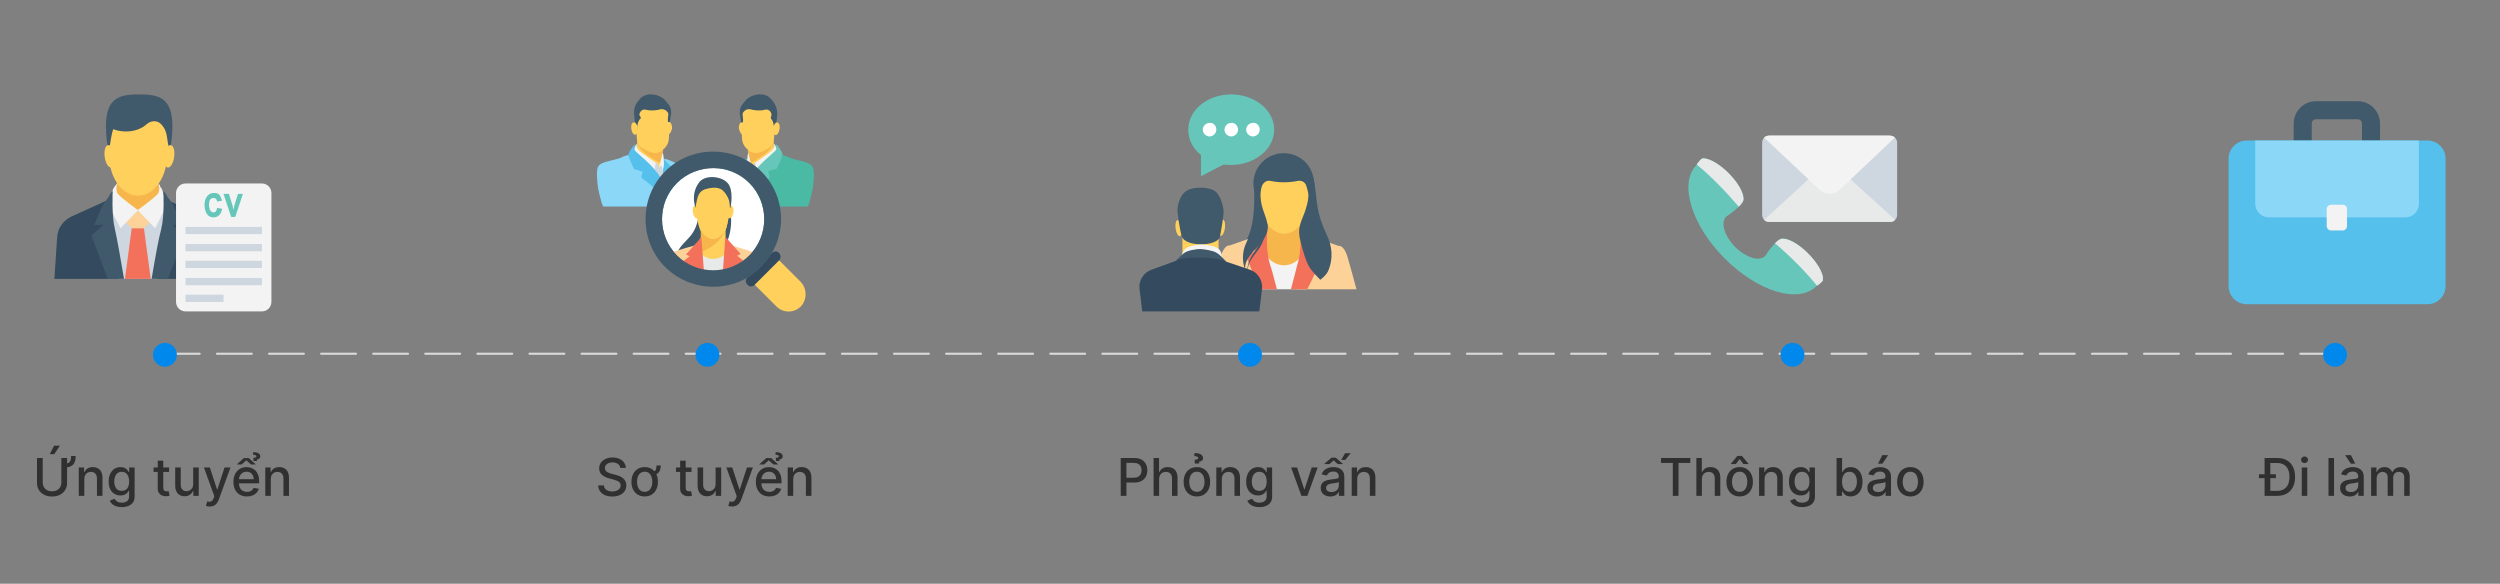 <svg width="1152" height="269" viewBox="0 0 1152 269" fill="none" xmlns="http://www.w3.org/2000/svg">
<rect x="0" y="0" width="1152" height="269" fill="#808080" stroke="none"/>
<g clip-path="url(#clip0_1_120)">
<path d="M79.447 58.083C79.447 74.125 72.572 85.583 64.03 85.583C55.488 85.583 48.822 74.333 48.822 58.083C48.822 44.542 55.697 43.5 64.238 43.5C72.78 43.5 79.447 44.75 79.447 58.083Z" fill="#415A6B"/>
<path d="M54.03 76L53.822 84.542C53.822 84.542 51.947 93.5 54.863 99.125C65.072 97.042 76.322 95.792 72.988 84.542V76H54.03Z" fill="#F7B64C"/>
<path d="M74.03 128.5L83.405 96.834H59.863L48.822 93.917L49.447 128.5H74.03Z" fill="#CED6E0"/>
<path d="M69.446 128.5L66.321 105.167H60.696L57.571 128.5H69.446Z" fill="#F3705A"/>
<path d="M66.322 105.167L69.03 102.459L63.613 96.834L57.988 102.459L60.697 105.167H66.322Z" fill="#FCD299"/>
<path d="M54.03 84.542C54.03 84.542 53.196 87.25 54.03 88.917C54.863 90.584 63.613 96.834 63.613 96.834L55.488 105.167L50.071 94.334L51.738 88.292C51.946 87.459 52.363 86.417 52.988 85.792C53.196 85.375 53.613 84.959 54.03 84.542Z" fill="#F3F3F3"/>
<path d="M54.655 128.5L49.446 103.917L49.03 92.458L32.988 99.75C29.238 101.417 26.53 105.167 26.321 109.333L25.071 128.5H54.655Z" fill="#344A5E"/>
<path d="M49.655 128.5H57.155C55.696 119.75 53.821 109.333 52.988 105.791C51.321 99.125 51.946 88.083 51.946 88.083C51.113 88.5 49.863 91 49.863 91C48.405 92.875 47.155 94.75 46.321 96.833C45.071 99.75 43.405 103.708 43.405 103.708L47.78 103.5L42.155 108.5L49.655 128.5Z" fill="#415A6B"/>
<path d="M72.988 84.542C72.988 84.542 73.822 87.25 72.988 88.917C72.155 90.584 63.405 96.834 63.405 96.834L71.53 105.167L76.738 94.542L75.072 88.5C74.863 87.667 74.447 86.625 73.822 86C73.822 85.375 73.405 84.959 72.988 84.542Z" fill="#F3F3F3"/>
<path d="M101.946 128.5L100.696 109.334C100.488 105.167 97.78 101.417 94.03 99.75L78.196 92.667L77.571 103.917L72.363 128.5H101.946Z" fill="#344A5E"/>
<path d="M69.863 128.5H77.363L85.071 108.5L79.446 103.5L83.821 103.708C83.821 103.708 82.155 99.958 80.905 96.833C80.071 94.75 78.821 92.666 77.363 91C77.363 91 76.113 88.5 75.28 88.083C75.28 88.083 75.905 99.333 74.238 105.791C73.196 109.333 71.321 119.75 69.863 128.5Z" fill="#415A6B"/>
<path d="M77.78 67.667C76.738 64.125 77.363 60.792 74.655 57.667L74.446 57.458C72.78 55.375 69.655 55.375 67.571 57.25C65.28 59.333 61.946 60.583 57.988 60.583C55.905 60.583 53.821 60.167 52.155 59.542C51.53 61.208 50.696 66.208 50.696 66.625C50.28 68.292 50.28 69.958 50.28 71.625C50.28 81.833 56.321 90.167 63.613 90.167C70.905 90.167 76.946 81.833 76.946 71.625V70.792C77.78 70.375 77.988 69.125 77.78 67.667Z" fill="#FFD15C"/>
<path d="M49.804 66.86C48.55 67.033 47.852 69.483 48.245 72.332C48.638 75.182 49.973 77.352 51.227 77.179C52.481 77.006 53.179 74.556 52.786 71.706C52.393 68.857 51.058 66.687 49.804 66.86Z" fill="#FFD15C"/>
<path d="M77.274 77.209C78.528 77.382 79.863 75.212 80.256 72.363C80.649 69.513 79.951 67.063 78.697 66.89C77.443 66.717 76.108 68.887 75.715 71.737C75.323 74.586 76.02 77.036 77.274 77.209Z" fill="#FFD15C"/>
<path d="M125.071 88.917V139.125C125.071 141.417 123.196 143.5 120.696 143.5H85.488C83.197 143.5 81.113 141.625 81.113 139.125V88.917C81.113 86.625 82.988 84.542 85.488 84.542H120.696C123.196 84.542 125.071 86.625 125.071 88.917Z" fill="#F3F3F3"/>
<path d="M102.363 92.458L100.071 92.874C99.863 91.833 99.446 91.208 98.405 91.208C97.78 91.208 97.363 91.416 96.946 91.833C96.53 92.249 96.321 93.083 96.321 94.333C96.321 95.583 96.53 96.416 96.946 97.041C97.363 97.666 97.78 97.874 98.405 97.874C98.821 97.874 99.238 97.666 99.446 97.458C99.655 97.249 99.863 96.624 100.071 95.791L102.363 96.208C101.946 98.708 100.488 100.166 98.405 100.166C96.946 100.166 95.905 99.541 95.28 98.499C94.655 97.458 94.238 96.208 94.238 94.541C94.238 92.666 94.655 91.416 95.488 90.374C96.321 89.333 97.363 88.916 98.613 88.916C99.655 88.916 100.488 89.124 101.113 89.749C101.53 90.374 101.946 91.208 102.363 92.458ZM106.53 99.958L102.988 89.333H105.488L107.155 94.749L107.571 96.624L107.988 94.749L109.655 89.333H111.946L108.405 99.958H106.53Z" fill="#66C6B9"/>
<path d="M85.488 128.083H120.696V131.416H85.488V128.083ZM85.488 135.791H102.988V139.124H85.488V135.791ZM85.488 120.166H120.696V123.499H85.488V120.166ZM85.488 112.458H120.696V115.791H85.488V112.458ZM85.488 104.541H120.696V107.874H85.488V104.541Z" fill="#CED6E0"/>
</g>
<path d="M32.771 210.134H34.876C34.876 211.264 34.711 212.219 34.382 212.997C34.058 213.776 33.524 214.369 32.779 214.778C32.041 215.182 31.049 215.384 29.805 215.384V213.628C30.623 213.628 31.245 213.494 31.672 213.227C32.103 212.955 32.393 212.56 32.541 212.043C32.694 211.52 32.771 210.884 32.771 210.134ZM28.271 211.045H30.913V222.526C30.913 223.747 30.626 224.83 30.052 225.773C29.478 226.71 28.672 227.449 27.632 227.989C26.592 228.523 25.373 228.79 23.976 228.79C22.584 228.79 21.367 228.523 20.328 227.989C19.288 227.449 18.481 226.71 17.907 225.773C17.334 224.83 17.047 223.747 17.047 222.526V211.045H19.68V222.312C19.68 223.102 19.853 223.804 20.2 224.418C20.552 225.031 21.049 225.514 21.691 225.866C22.334 226.213 23.095 226.386 23.976 226.386C24.862 226.386 25.626 226.213 26.268 225.866C26.916 225.514 27.41 225.031 27.751 224.418C28.098 223.804 28.271 223.102 28.271 222.312V211.045ZM22.927 209.298L24.922 205.369H27.606L24.964 209.298H22.927ZM38.843 220.727V228.5H36.295V215.409H38.741V217.54H38.903C39.204 216.847 39.676 216.29 40.318 215.869C40.966 215.449 41.781 215.239 42.764 215.239C43.656 215.239 44.437 215.426 45.108 215.801C45.778 216.17 46.298 216.722 46.667 217.455C47.037 218.187 47.221 219.094 47.221 220.173V228.5H44.673V220.48C44.673 219.531 44.426 218.79 43.931 218.256C43.437 217.716 42.758 217.446 41.895 217.446C41.304 217.446 40.778 217.574 40.318 217.83C39.863 218.085 39.502 218.46 39.235 218.955C38.974 219.443 38.843 220.034 38.843 220.727ZM56.127 233.682C55.088 233.682 54.193 233.545 53.443 233.273C52.699 233 52.091 232.639 51.619 232.19C51.147 231.741 50.795 231.25 50.562 230.716L52.752 229.812C52.906 230.062 53.11 230.327 53.366 230.605C53.627 230.889 53.98 231.131 54.423 231.33C54.872 231.528 55.449 231.628 56.153 231.628C57.119 231.628 57.917 231.392 58.548 230.92C59.179 230.455 59.494 229.71 59.494 228.688V226.114H59.332C59.179 226.392 58.957 226.702 58.667 227.043C58.383 227.384 57.991 227.679 57.491 227.929C56.991 228.179 56.341 228.304 55.539 228.304C54.505 228.304 53.574 228.062 52.744 227.58C51.92 227.091 51.267 226.372 50.784 225.423C50.306 224.469 50.068 223.295 50.068 221.903C50.068 220.511 50.304 219.318 50.775 218.324C51.252 217.33 51.906 216.568 52.735 216.04C53.565 215.506 54.505 215.239 55.556 215.239C56.369 215.239 57.025 215.375 57.525 215.648C58.025 215.915 58.414 216.227 58.693 216.585C58.977 216.943 59.196 217.259 59.349 217.531H59.537V215.409H62.034V228.79C62.034 229.915 61.772 230.838 61.25 231.56C60.727 232.281 60.02 232.815 59.127 233.162C58.241 233.509 57.241 233.682 56.127 233.682ZM56.102 226.19C56.835 226.19 57.454 226.02 57.96 225.679C58.471 225.332 58.858 224.838 59.119 224.196C59.386 223.548 59.52 222.773 59.52 221.869C59.52 220.989 59.389 220.213 59.127 219.543C58.866 218.872 58.483 218.349 57.977 217.974C57.471 217.594 56.846 217.403 56.102 217.403C55.335 217.403 54.696 217.602 54.184 218C53.673 218.392 53.287 218.926 53.025 219.602C52.77 220.278 52.642 221.034 52.642 221.869C52.642 222.727 52.772 223.48 53.034 224.128C53.295 224.776 53.681 225.281 54.193 225.645C54.71 226.009 55.346 226.19 56.102 226.19ZM77.914 215.409V217.455H70.763V215.409H77.914ZM72.681 212.273H75.229V224.656C75.229 225.151 75.303 225.523 75.451 225.773C75.598 226.017 75.789 226.185 76.022 226.276C76.26 226.361 76.519 226.403 76.797 226.403C77.002 226.403 77.181 226.389 77.334 226.361C77.488 226.332 77.607 226.31 77.692 226.293L78.152 228.398C78.005 228.455 77.794 228.511 77.522 228.568C77.249 228.631 76.908 228.665 76.499 228.67C75.829 228.682 75.204 228.562 74.624 228.312C74.044 228.062 73.576 227.676 73.218 227.153C72.86 226.631 72.681 225.974 72.681 225.185V212.273ZM89.025 223.071V215.409H91.582V228.5H89.076V226.233H88.94C88.639 226.932 88.156 227.514 87.491 227.98C86.832 228.44 86.011 228.67 85.028 228.67C84.187 228.67 83.443 228.486 82.795 228.116C82.153 227.741 81.647 227.188 81.278 226.455C80.914 225.722 80.733 224.815 80.733 223.736V215.409H83.281V223.429C83.281 224.321 83.528 225.031 84.022 225.56C84.517 226.088 85.159 226.352 85.948 226.352C86.426 226.352 86.9 226.233 87.372 225.994C87.849 225.756 88.244 225.395 88.556 224.912C88.875 224.429 89.031 223.815 89.025 223.071ZM96.617 233.409C96.236 233.409 95.89 233.378 95.577 233.315C95.265 233.259 95.032 233.196 94.878 233.128L95.492 231.04C95.958 231.165 96.373 231.219 96.736 231.202C97.1 231.185 97.421 231.048 97.699 230.793C97.983 230.537 98.233 230.119 98.449 229.54L98.765 228.67L93.975 215.409H96.702L100.017 225.568H100.154L103.469 215.409H106.205L100.81 230.247C100.56 230.929 100.242 231.506 99.856 231.977C99.469 232.455 99.009 232.813 98.475 233.051C97.941 233.29 97.321 233.409 96.617 233.409ZM113.797 228.764C112.507 228.764 111.396 228.489 110.464 227.938C109.538 227.381 108.822 226.599 108.316 225.594C107.816 224.582 107.566 223.398 107.566 222.04C107.566 220.699 107.816 219.517 108.316 218.494C108.822 217.472 109.527 216.673 110.43 216.099C111.339 215.526 112.402 215.239 113.618 215.239C114.356 215.239 115.072 215.361 115.765 215.605C116.458 215.849 117.081 216.233 117.632 216.756C118.183 217.278 118.618 217.957 118.936 218.793C119.254 219.622 119.413 220.631 119.413 221.818V222.722H109.007V220.812H116.916C116.916 220.142 116.779 219.548 116.507 219.031C116.234 218.509 115.85 218.097 115.356 217.795C114.868 217.494 114.294 217.344 113.635 217.344C112.919 217.344 112.294 217.52 111.76 217.872C111.231 218.219 110.822 218.673 110.532 219.236C110.248 219.793 110.106 220.398 110.106 221.051V222.543C110.106 223.418 110.26 224.162 110.566 224.776C110.879 225.389 111.314 225.858 111.87 226.182C112.427 226.5 113.078 226.659 113.822 226.659C114.305 226.659 114.745 226.591 115.143 226.455C115.541 226.312 115.885 226.102 116.174 225.824C116.464 225.545 116.686 225.202 116.839 224.793L119.251 225.227C119.058 225.937 118.711 226.56 118.211 227.094C117.717 227.622 117.095 228.034 116.345 228.33C115.6 228.619 114.751 228.764 113.797 228.764ZM114.632 211.08L117.913 214.037H115.672L113.49 212.102L111.333 214.037H109.092L112.365 211.08H114.632ZM118.399 212.443H116.814L116.762 210.977C117.24 210.943 117.592 210.878 117.819 210.781C118.047 210.685 118.16 210.52 118.16 210.287C118.16 210.014 118.012 209.827 117.717 209.724C117.422 209.616 117.049 209.562 116.6 209.562L116.677 208.352C117.745 208.352 118.555 208.526 119.106 208.872C119.657 209.213 119.933 209.679 119.933 210.27C119.933 210.753 119.774 211.111 119.456 211.344C119.137 211.571 118.785 211.71 118.399 211.761V212.443ZM124.789 220.727V228.5H122.24V215.409H124.686V217.54H124.848C125.15 216.847 125.621 216.29 126.263 215.869C126.911 215.449 127.726 215.239 128.709 215.239C129.601 215.239 130.382 215.426 131.053 215.801C131.723 216.17 132.243 216.722 132.613 217.455C132.982 218.187 133.167 219.094 133.167 220.173V228.5H130.618V220.48C130.618 219.531 130.371 218.79 129.877 218.256C129.382 217.716 128.703 217.446 127.84 217.446C127.249 217.446 126.723 217.574 126.263 217.83C125.809 218.085 125.448 218.46 125.181 218.955C124.919 219.443 124.789 220.034 124.789 220.727Z" fill="#303030"/>
<g clip-path="url(#clip1_1_120)">
<path d="M374.655 85.791V86C374.655 86.416 374.446 87.25 374.238 88.083C374.238 88.5 374.03 88.708 374.03 89.125C373.821 89.75 373.821 90.166 373.613 90.791C373.613 91 373.613 91.208 373.405 91.416C373.196 92.666 372.78 93.916 372.571 94.333C372.571 94.541 372.363 94.75 372.155 95.166H323.196C324.03 93.708 325.071 91.833 325.696 91.208C325.905 91 325.905 90.791 326.113 90.583C326.738 89.333 327.363 87.458 327.363 86.833C327.363 86.208 327.988 85.166 328.613 83.916C329.238 82.458 329.446 81.416 329.655 79.75C329.863 78.291 331.321 77.25 331.738 77.041C332.155 76.833 335.071 75.791 336.738 75.583C338.613 75.375 338.821 74.958 340.696 74.125C342.571 73.291 344.238 73.083 344.238 73.083C344.238 73.083 342.988 78.916 342.571 82.041C342.363 83.5 342.155 87.875 342.155 92.666C343.196 89.958 343.405 89.75 343.405 89.75C343.405 89.75 357.78 73.708 360.488 71.416C360.488 71.416 362.78 72.041 363.821 72.666C364.863 73.291 370.696 74.333 372.363 75.166C374.03 76 374.03 76.416 374.03 76.416C375.696 77.666 374.863 84.333 374.655 85.791Z" fill="#4ABAA5"/>
<path d="M356.53 68.917C356.76 68.917 356.946 68.357 356.946 67.667C356.946 66.976 356.76 66.417 356.53 66.417C356.3 66.417 356.113 66.976 356.113 67.667C356.113 68.357 356.3 68.917 356.53 68.917Z" fill="#ADB3BA"/>
<path d="M341.738 55.166V57.875C341.738 57.875 341.738 63.916 342.155 65.375C342.571 66.833 343.613 68.291 344.655 68.916C344.655 68.916 345.28 71 345.071 72.666C344.863 74.333 342.363 77.666 342.363 77.666L347.155 79.75L357.78 69.75L356.53 68.5V65.166C356.53 65.166 356.946 62.25 356.738 59.75L356.321 54.75L354.863 49.125C354.863 49.125 343.405 47.875 342.571 49.333C341.946 51 341.53 53.291 341.738 55.166Z" fill="#FFD15C"/>
<path d="M354.863 45.167C351.946 42.25 346.113 43.5 343.821 46C341.738 48.5 340.696 49.334 340.905 52.459C341.321 55.375 341.738 57.25 341.738 57.875H341.946C342.155 57.459 342.571 55.792 342.363 54.334C342.155 52.459 341.946 52.25 342.78 51.417C343.613 50.375 344.863 50.167 345.905 50.375C346.946 50.792 350.28 51.209 352.363 50.584C354.446 49.959 355.696 52.042 355.488 53.084C355.28 53.917 355.071 54.542 355.28 54.75C355.696 54.959 356.946 57.042 356.738 59.959H357.155C357.155 59.959 356.738 58.084 357.78 56.834C357.78 56.834 357.988 54.75 358.196 52.459C357.988 50.167 357.78 48.084 354.863 45.167Z" fill="#415A6B"/>
<path d="M356.53 65.584C356.53 65.584 355.905 67.875 351.321 69.75C346.738 71.834 344.446 68.917 344.446 68.917C344.446 68.917 345.071 71 344.863 72.667C344.863 73.917 343.196 76.209 342.571 77.042L349.446 73.084C356.321 68.917 356.53 65.584 356.53 65.584Z" fill="#F7B64C"/>
<path d="M342.571 77.875L342.155 87.25L350.488 81L349.863 74.75H347.988C347.988 74.75 346.946 76 346.738 76.833C346.53 77.667 346.53 77.875 346.53 77.875L346.321 76.833L345.28 74.75L342.571 77.875Z" fill="#CED6E0"/>
<path d="M340.28 95.376H341.113C341.53 94.126 342.155 92.876 342.988 91.834C343.613 88.084 344.446 84.334 344.446 82.667C344.863 78.709 344.446 74.751 344.238 73.084C344.238 73.084 343.196 74.751 342.155 75.584C341.113 76.417 339.03 78.709 339.03 78.709L340.28 80.376L336.738 82.459C336.738 82.459 339.03 89.542 340.28 95.376Z" fill="#66C6B9"/>
<path d="M359.238 59.333C359.03 61 358.196 62.25 357.363 62.25C356.53 62.25 356.113 60.791 356.321 59.125C356.53 57.458 357.363 56.208 358.196 56.416C359.03 56.625 359.446 57.875 359.238 59.333ZM340.488 59.333C340.905 61 341.738 62.25 342.571 62.25C343.405 62.25 343.821 60.791 343.613 59.125C343.405 57.458 342.571 56.208 341.738 56.416C340.905 56.416 340.28 57.875 340.488 59.333Z" fill="#FFD15C"/>
<path d="M356.53 66.417C356.53 66.417 356.946 67.042 356.738 67.667C356.53 68.292 355.905 69.333 354.238 70.583C352.571 71.833 347.988 74.958 347.988 74.958L349.03 81.625L358.821 70.375L357.363 67.25C357.363 67.042 357.155 66.417 356.53 66.417Z" fill="#F3F3F3"/>
<path d="M341.321 95.375C342.571 93.292 344.03 91.208 345.28 89.958C348.196 86.625 353.821 82.458 354.655 81.833L354.03 78.917L357.988 77.667C357.988 77.667 360.071 73.292 360.28 72.25C360.696 71.208 360.696 71.208 360.28 70.167C359.863 69.125 359.03 68.083 358.613 67.458C357.988 66.417 357.363 66.625 357.363 66.625C357.363 66.625 358.196 67.875 357.571 69.125C356.738 70.375 349.446 75.583 345.905 81.417C343.821 84.958 341.53 90.583 340.071 94.958H341.321V95.375Z" fill="#66C6B9"/>
<path d="M344.863 70.375C344.863 70.375 345.905 75.583 346.53 77.041L345.28 76.208L344.863 78.708C344.863 78.708 344.03 76.625 344.238 74.75C344.446 72.875 344.446 70.791 344.863 70.375Z" fill="#F3F3F3"/>
<path d="M275.488 85.791V86C275.488 86.416 275.696 87.25 275.905 88.083C275.905 88.5 276.113 88.708 276.113 89.125C276.321 89.75 276.321 90.166 276.53 90.791C276.53 91 276.53 91.208 276.738 91.416C276.946 92.666 277.363 93.916 277.571 94.333C277.571 94.541 277.78 94.75 277.988 95.166H326.738C325.905 93.708 324.863 91.833 324.238 91.208C324.03 91 324.03 90.791 323.821 90.583C323.196 89.333 322.571 87.458 322.571 86.833C322.571 86.208 321.946 85.166 321.321 83.916C320.696 82.458 320.488 81.416 320.28 79.75C320.071 78.291 318.613 77.25 318.196 77.041C317.78 76.833 314.863 75.791 313.196 75.583C311.321 75.375 311.113 74.958 309.238 74.125C307.363 73.291 305.696 73.083 305.696 73.083C305.696 73.083 306.946 78.916 307.363 82.041C307.571 83.5 307.78 87.875 307.78 92.666C306.738 89.958 306.53 89.75 306.53 89.75C306.53 89.75 292.155 73.708 289.446 71.416C289.446 71.416 287.155 72.041 286.113 72.666C285.071 73.291 279.238 74.333 277.571 75.166C275.905 76 275.905 76.416 275.905 76.416C274.446 77.666 275.28 84.333 275.488 85.791Z" fill="#8AD7F8"/>
<path d="M293.613 68.917C293.843 68.917 294.03 68.357 294.03 67.667C294.03 66.976 293.843 66.417 293.613 66.417C293.383 66.417 293.196 66.976 293.196 67.667C293.196 68.357 293.383 68.917 293.613 68.917Z" fill="#ADB3BA"/>
<path d="M308.405 55.166V57.875C308.405 57.875 308.405 63.916 307.988 65.375C307.571 66.833 306.53 68.291 305.488 68.916C305.488 68.916 304.863 71 305.071 72.666C305.28 74.333 307.78 77.666 307.78 77.666L302.988 79.75L292.363 69.75L293.613 68.5V65.166C293.613 65.166 293.196 62.25 293.405 59.75L293.821 54.75L295.28 49.125C295.28 49.125 306.738 47.875 307.571 49.333C308.405 50.791 308.613 53.291 308.405 55.166Z" fill="#FFD15C"/>
<path d="M295.28 45.167C298.196 42.25 304.03 43.5 306.321 46C308.405 48.5 309.446 49.334 309.238 52.459C308.821 55.375 308.405 57.042 308.405 57.875H308.196C307.988 57.459 307.571 55.792 307.78 54.334C307.988 52.459 308.196 52.25 307.363 51.417C306.53 50.375 305.28 50.167 304.238 50.375C303.196 50.792 299.863 51.209 297.78 50.584C295.696 49.959 294.446 52.042 294.655 53.084C295.28 53.917 295.488 54.542 295.071 54.75C294.655 54.959 293.405 56.834 293.613 59.75H293.196C293.196 59.75 293.613 57.875 292.571 56.625C292.571 56.625 292.363 54.542 292.155 52.25C292.155 50.167 292.363 48.084 295.28 45.167Z" fill="#415A6B"/>
<path d="M293.613 65.584C293.613 65.584 294.238 67.875 298.821 69.75C303.405 71.834 305.696 68.917 305.696 68.917C305.696 68.917 305.071 71 305.28 72.667C305.28 73.917 306.946 76.209 307.571 77.042L300.696 73.084C293.821 68.917 293.613 65.584 293.613 65.584Z" fill="#F7B64C"/>
<path d="M307.571 77.875L308.196 87.25L299.863 81L300.488 74.75H302.363C302.363 74.75 303.405 76 303.613 76.833C303.821 77.666 303.821 77.875 303.821 77.875L304.03 76.833L305.28 74.541L307.571 77.875Z" fill="#CED6E0"/>
<path d="M309.863 95.376H309.03C308.613 94.126 307.988 92.876 307.155 91.834C306.53 88.084 305.696 84.334 305.696 82.667C305.28 78.709 305.696 74.751 305.905 73.084C305.905 73.084 306.946 74.751 307.988 75.584C309.03 76.417 311.113 78.709 311.113 78.709L309.863 80.376L313.405 82.459C313.405 82.459 311.113 89.542 309.863 95.376Z" fill="#55C0EB"/>
<path d="M290.905 59.333C291.113 60.999 291.946 62.249 292.78 62.041C293.613 62.041 294.03 60.583 293.821 58.916C293.613 57.249 292.78 56.208 291.946 56.416C291.113 56.416 290.696 57.874 290.905 59.333ZM309.655 59.333C309.238 60.999 308.405 62.249 307.571 62.041C306.738 62.041 306.321 60.583 306.53 58.916C306.738 57.249 307.571 55.999 308.405 56.208C309.238 56.416 309.863 57.874 309.655 59.333Z" fill="#FFD15C"/>
<path d="M293.613 66.417C293.613 66.417 293.196 67.042 293.405 67.667C293.613 68.5 294.238 69.333 295.905 70.583C297.571 71.833 302.155 74.958 302.155 74.958L301.113 81.625L291.321 70.375L292.78 67.25C292.78 67.042 292.988 66.417 293.613 66.417Z" fill="#F3F3F3"/>
<path d="M308.821 95.375C307.571 93.292 306.113 91.208 304.863 89.958C301.946 86.625 296.321 82.458 295.488 81.833L296.113 79.125L292.155 77.875C292.155 77.875 290.071 73.5 289.863 72.459C289.655 71.417 289.446 71.417 289.863 70.375C290.28 69.334 291.113 68.292 291.53 67.667C292.155 66.625 292.78 66.834 292.78 66.834C292.78 66.834 291.946 68.084 292.571 69.334C293.405 70.584 300.696 75.792 304.238 81.625C306.321 85.167 308.613 90.792 310.071 95.167H308.821V95.375Z" fill="#55C0EB"/>
<path d="M305.28 70.375C305.28 70.375 304.238 75.583 303.613 77.041L304.863 76.208L305.28 78.708C305.28 78.708 306.113 76.625 305.905 74.75C305.905 72.875 305.696 70.791 305.28 70.375Z" fill="#F3F3F3"/>
<path d="M311.946 84.333C302.78 93.5 302.78 108.5 311.946 117.666C321.113 126.833 336.113 126.833 345.28 117.666C354.446 108.5 354.446 93.5 345.28 84.333C336.113 75.166 321.321 75.166 311.946 84.333Z" fill="white"/>
<path d="M336.321 93.291C336.738 97.041 337.155 100.999 336.738 104.749C336.321 108.499 335.071 112.249 332.988 115.374C330.696 118.499 327.363 120.791 323.613 121.416C323.196 118.916 324.03 116.416 324.655 114.124C326.946 106.833 329.238 99.333 331.738 92.041M312.78 117.458C313.821 116.624 315.071 116.208 316.321 115.791C319.863 114.333 322.988 111.416 324.863 107.874C326.738 104.124 327.363 99.749 326.738 95.583L322.571 94.749C322.155 99.124 321.53 103.708 319.238 107.249C317.78 109.541 315.696 111.208 313.821 113.499C312.363 115.374 311.113 117.874 311.321 120.374C311.321 119.333 311.946 118.083 312.78 117.458Z" fill="#415A6B"/>
<path d="M336.321 123.708C336.113 124.333 335.905 125.375 335.488 126.625C340.696 126 345.488 123.916 349.863 120.166C349.238 116.208 346.946 116.208 346.946 116.208C344.655 115.166 336.113 112.875 336.113 112.875C336.113 112.875 337.155 118.708 336.321 123.708ZM321.321 125.375C321.113 124.75 321.113 124.333 320.905 123.708C320.071 118.708 320.905 112.875 320.905 112.875C320.905 112.875 311.738 115.375 310.071 116.208C310.071 116.208 308.405 116.416 307.571 118.916C311.946 121.625 316.53 123.916 321.321 125.375Z" fill="#FCD299"/>
<path d="M322.988 118.5L327.363 125.167L334.238 116V106.208C335.696 102.458 336.321 95.583 336.321 95.583L336.738 91.625C336.738 91.625 335.696 85.791 332.571 84.958C329.446 83.916 322.78 85.166 321.738 87.25C320.696 89.333 320.488 96 320.488 96C320.488 96 321.53 103.083 322.988 106.417V118.5Z" fill="#FFD15C"/>
<path d="M322.988 109.333L318.613 118.292L321.113 125.375C325.696 126.625 330.28 127.25 334.655 126.833L336.946 119.542L334.238 109.542V106.417C335.696 102.667 336.321 95.792 336.321 95.792L336.738 91.833C336.738 91.833 335.696 86 332.571 85.167C329.446 84.125 322.78 85.375 321.738 87.458C320.696 89.542 320.488 96.208 320.488 96.208C320.488 96.208 321.321 103.292 322.988 106.625V109.333Z" fill="#FFD15C"/>
<path d="M324.863 115.375C332.571 111.625 334.238 106.209 334.238 106.209C334.238 106.209 331.738 110.375 328.405 110.167C325.071 109.959 322.988 106.209 322.988 106.209V109.334L319.03 117.459C320.905 116.834 324.446 115.584 324.863 115.375Z" fill="#F7B64C"/>
<path d="M335.071 126.625L337.155 112.459H336.113C335.905 116.417 332.571 119.334 328.613 119.334C324.655 119.334 321.53 116.209 321.113 112.459H320.28L322.155 125.375C326.53 126.625 330.905 127.25 335.071 126.625Z" fill="#E8EAE9"/>
<path d="M337.988 97.667C337.78 99.334 336.946 100.584 336.113 100.584C335.28 100.584 334.863 99.334 335.071 97.667C335.28 96 336.113 94.75 336.946 94.75C337.571 94.75 338.196 96 337.988 97.667ZM319.238 97.667C319.446 99.334 320.28 100.584 321.113 100.584C321.946 100.584 322.363 99.334 322.155 97.667C321.946 96 321.113 94.75 320.28 94.75C319.446 94.75 319.03 96 319.238 97.667Z" fill="#FFD15C"/>
<path d="M320.488 95.792C320.488 95.792 320.905 92.667 321.53 90.792C322.155 88.917 323.196 87.667 325.488 87.042C327.78 86.417 330.071 86.208 331.946 87.042C333.821 87.875 335.488 90.792 335.905 92.25C336.321 93.708 336.321 95.792 336.321 95.792C336.321 95.792 336.53 96 336.738 94.959C336.738 94.959 338.196 87.458 335.28 84.333C332.363 81 324.446 80.375 321.946 84.333C319.446 87.875 319.238 91.834 320.488 95.792Z" fill="#415A6B"/>
<path d="M337.78 126.208C339.863 122.875 342.363 119.958 342.363 119.958L339.655 117.875L341.321 117.042L341.113 116.833L334.238 109.125L332.988 126.833C334.655 126.833 336.321 126.625 337.78 126.208ZM318.196 124.125C320.28 124.958 322.363 125.583 324.446 126L323.196 109.333L316.113 117.25L317.78 118.083L315.071 120.167C314.863 119.958 316.321 121.833 318.196 124.125Z" fill="#F3705A"/>
<path d="M369.03 129.959L357.988 118.917L346.738 130.167L357.78 141.209C360.905 144.334 365.905 144.334 369.03 141.209C371.946 138.084 371.946 133.084 369.03 129.959Z" fill="#FFD15C"/>
<path d="M359.03 119.959L347.78 131.209C346.738 132.25 345.28 132.25 344.446 131.209C343.405 130.167 343.405 128.709 344.446 127.875L355.696 116.625C356.738 115.584 358.196 115.584 359.03 116.625C359.863 117.667 359.863 119.125 359.03 119.959Z" fill="#344A5E"/>
<path d="M350.696 123.083C338.613 135.166 318.821 135.166 306.53 123.083C294.446 111 294.446 91 306.53 78.916C318.613 66.833 338.613 66.833 350.696 78.916C362.988 91 362.988 110.791 350.696 123.083ZM311.946 84.333C302.78 93.5 302.78 108.5 311.946 117.666C321.113 126.833 336.113 126.833 345.28 117.666C354.446 108.5 354.446 93.5 345.28 84.333C336.113 75.166 321.321 75.166 311.946 84.333Z" fill="#415A6B"/>
</g>
<path d="M285.836 215.631C285.745 214.824 285.37 214.199 284.711 213.756C284.052 213.307 283.222 213.082 282.222 213.082C281.506 213.082 280.887 213.196 280.364 213.423C279.842 213.645 279.435 213.952 279.146 214.344C278.862 214.73 278.719 215.17 278.719 215.665C278.719 216.08 278.816 216.437 279.009 216.739C279.208 217.04 279.467 217.293 279.785 217.497C280.109 217.696 280.455 217.864 280.825 218C281.194 218.131 281.549 218.239 281.89 218.324L283.594 218.767C284.151 218.903 284.722 219.088 285.308 219.321C285.893 219.554 286.435 219.861 286.935 220.241C287.435 220.622 287.839 221.094 288.146 221.656C288.458 222.219 288.614 222.892 288.614 223.676C288.614 224.665 288.359 225.543 287.847 226.31C287.342 227.077 286.606 227.682 285.64 228.125C284.68 228.568 283.518 228.79 282.154 228.79C280.847 228.79 279.717 228.582 278.762 228.168C277.808 227.753 277.06 227.165 276.521 226.403C275.981 225.636 275.683 224.727 275.626 223.676H278.268C278.319 224.307 278.523 224.832 278.881 225.253C279.245 225.668 279.708 225.977 280.271 226.182C280.839 226.381 281.461 226.48 282.137 226.48C282.881 226.48 283.543 226.364 284.123 226.131C284.708 225.892 285.168 225.562 285.504 225.142C285.839 224.716 286.006 224.219 286.006 223.651C286.006 223.134 285.859 222.71 285.563 222.381C285.273 222.051 284.879 221.778 284.379 221.562C283.884 221.347 283.325 221.156 282.7 220.991L280.637 220.429C279.239 220.048 278.131 219.489 277.313 218.75C276.501 218.011 276.094 217.034 276.094 215.818C276.094 214.812 276.367 213.935 276.913 213.185C277.458 212.435 278.197 211.852 279.129 211.438C280.06 211.017 281.112 210.807 282.282 210.807C283.464 210.807 284.506 211.014 285.41 211.429C286.319 211.844 287.035 212.415 287.558 213.142C288.08 213.864 288.353 214.693 288.376 215.631H285.836ZM302.5 214.497H304.469C304.469 215.838 304.165 216.898 303.557 217.676C302.955 218.449 301.926 218.835 300.472 218.835V217.403C301.051 217.403 301.486 217.284 301.776 217.045C302.065 216.801 302.259 216.463 302.355 216.031C302.452 215.594 302.5 215.082 302.5 214.497ZM297.071 228.764C295.844 228.764 294.773 228.483 293.858 227.92C292.943 227.358 292.233 226.571 291.727 225.56C291.222 224.548 290.969 223.366 290.969 222.014C290.969 220.656 291.222 219.469 291.727 218.452C292.233 217.435 292.943 216.645 293.858 216.082C294.773 215.52 295.844 215.239 297.071 215.239C298.298 215.239 299.369 215.52 300.284 216.082C301.199 216.645 301.909 217.435 302.415 218.452C302.92 219.469 303.173 220.656 303.173 222.014C303.173 223.366 302.92 224.548 302.415 225.56C301.909 226.571 301.199 227.358 300.284 227.92C299.369 228.483 298.298 228.764 297.071 228.764ZM297.08 226.625C297.875 226.625 298.534 226.415 299.057 225.994C299.58 225.574 299.966 225.014 300.216 224.315C300.472 223.616 300.599 222.847 300.599 222.006C300.599 221.17 300.472 220.403 300.216 219.705C299.966 219 299.58 218.435 299.057 218.009C298.534 217.582 297.875 217.369 297.08 217.369C296.278 217.369 295.614 217.582 295.085 218.009C294.563 218.435 294.173 219 293.918 219.705C293.668 220.403 293.543 221.17 293.543 222.006C293.543 222.847 293.668 223.616 293.918 224.315C294.173 225.014 294.563 225.574 295.085 225.994C295.614 226.415 296.278 226.625 297.08 226.625ZM318.644 215.409V217.455H311.494V215.409H318.644ZM313.411 212.273H315.96V224.656C315.96 225.151 316.033 225.523 316.181 225.773C316.329 226.017 316.519 226.185 316.752 226.276C316.991 226.361 317.249 226.403 317.528 226.403C317.732 226.403 317.911 226.389 318.065 226.361C318.218 226.332 318.337 226.31 318.423 226.293L318.883 228.398C318.735 228.455 318.525 228.511 318.252 228.568C317.979 228.631 317.638 228.665 317.229 228.67C316.559 228.682 315.934 228.562 315.354 228.312C314.775 228.062 314.306 227.676 313.948 227.153C313.59 226.631 313.411 225.974 313.411 225.185V212.273ZM329.756 223.071V215.409H332.312V228.5H329.807V226.233H329.67C329.369 226.932 328.886 227.514 328.222 227.98C327.563 228.44 326.741 228.67 325.759 228.67C324.918 228.67 324.173 228.486 323.526 228.116C322.884 227.741 322.378 227.188 322.009 226.455C321.645 225.722 321.463 224.815 321.463 223.736V215.409H324.011V223.429C324.011 224.321 324.259 225.031 324.753 225.56C325.247 226.088 325.889 226.352 326.679 226.352C327.156 226.352 327.631 226.233 328.102 225.994C328.58 225.756 328.974 225.395 329.287 224.912C329.605 224.429 329.761 223.815 329.756 223.071ZM337.347 233.409C336.967 233.409 336.62 233.378 336.308 233.315C335.995 233.259 335.762 233.196 335.609 233.128L336.222 231.04C336.688 231.165 337.103 231.219 337.467 231.202C337.83 231.185 338.151 231.048 338.43 230.793C338.714 230.537 338.964 230.119 339.18 229.54L339.495 228.67L334.705 215.409H337.433L340.748 225.568H340.884L344.2 215.409H346.935L341.54 230.247C341.29 230.929 340.972 231.506 340.586 231.977C340.2 232.455 339.739 232.813 339.205 233.051C338.671 233.29 338.052 233.409 337.347 233.409ZM354.527 228.764C353.237 228.764 352.126 228.489 351.195 227.938C350.268 227.381 349.553 226.599 349.047 225.594C348.547 224.582 348.297 223.398 348.297 222.04C348.297 220.699 348.547 219.517 349.047 218.494C349.553 217.472 350.257 216.673 351.161 216.099C352.07 215.526 353.132 215.239 354.348 215.239C355.087 215.239 355.803 215.361 356.496 215.605C357.189 215.849 357.811 216.233 358.362 216.756C358.913 217.278 359.348 217.957 359.666 218.793C359.984 219.622 360.143 220.631 360.143 221.818V222.722H349.737V220.812H357.646C357.646 220.142 357.51 219.548 357.237 219.031C356.964 218.509 356.581 218.097 356.087 217.795C355.598 217.494 355.024 217.344 354.365 217.344C353.649 217.344 353.024 217.52 352.49 217.872C351.962 218.219 351.553 218.673 351.263 219.236C350.979 219.793 350.837 220.398 350.837 221.051V222.543C350.837 223.418 350.99 224.162 351.297 224.776C351.609 225.389 352.044 225.858 352.601 226.182C353.158 226.5 353.808 226.659 354.553 226.659C355.036 226.659 355.476 226.591 355.874 226.455C356.271 226.312 356.615 226.102 356.905 225.824C357.195 225.545 357.416 225.202 357.57 224.793L359.982 225.227C359.788 225.937 359.442 226.56 358.942 227.094C358.447 227.622 357.825 228.034 357.075 228.33C356.331 228.619 355.482 228.764 354.527 228.764ZM355.362 211.08L358.643 214.037H356.402L354.22 212.102L352.064 214.037H349.822L353.095 211.08H355.362ZM359.129 212.443H357.544L357.493 210.977C357.97 210.943 358.322 210.878 358.55 210.781C358.777 210.685 358.891 210.52 358.891 210.287C358.891 210.014 358.743 209.827 358.447 209.724C358.152 209.616 357.78 209.562 357.331 209.562L357.408 208.352C358.476 208.352 359.286 208.526 359.837 208.872C360.388 209.213 360.663 209.679 360.663 210.27C360.663 210.753 360.504 211.111 360.186 211.344C359.868 211.571 359.516 211.71 359.129 211.761V212.443ZM365.519 220.727V228.5H362.971V215.409H365.417V217.54H365.579C365.88 216.847 366.352 216.29 366.994 215.869C367.641 215.449 368.457 215.239 369.44 215.239C370.332 215.239 371.113 215.426 371.783 215.801C372.454 216.17 372.974 216.722 373.343 217.455C373.712 218.187 373.897 219.094 373.897 220.173V228.5H371.349V220.48C371.349 219.531 371.102 218.79 370.607 218.256C370.113 217.716 369.434 217.446 368.57 217.446C367.979 217.446 367.454 217.574 366.994 217.83C366.539 218.085 366.178 218.46 365.911 218.955C365.65 219.443 365.519 220.034 365.519 220.727Z" fill="#303030"/>
<g clip-path="url(#clip2_1_120)">
<path d="M587.155 59.75C587.155 68.708 578.196 76 567.363 76C566.113 76 565.071 76 563.821 75.792L553.405 81.208V71.417C549.655 68.5 547.571 64.333 547.571 59.958C547.363 50.792 556.321 43.5 567.363 43.5C578.196 43.5 587.155 50.792 587.155 59.75Z" fill="#66C6B9"/>
<path d="M580.488 59.75C580.488 61.417 579.03 62.875 577.363 62.875C575.696 62.875 574.238 61.417 574.238 59.75C574.238 58.083 575.696 56.625 577.363 56.625C579.03 56.417 580.488 57.875 580.488 59.75ZM570.488 59.75C570.488 61.417 569.03 62.875 567.363 62.875C565.696 62.875 564.238 61.417 564.238 59.75C564.238 58.083 565.696 56.625 567.363 56.625C569.03 56.417 570.488 57.875 570.488 59.75ZM560.488 59.75C560.488 61.417 559.03 62.875 557.363 62.875C555.696 62.875 554.238 61.417 554.238 59.75C554.238 58.083 555.696 56.625 557.363 56.625C559.03 56.417 560.488 57.875 560.488 59.75Z" fill="white"/>
<path d="M577.78 84.542C577.78 84.542 579.03 100.376 575.28 108.709C571.53 117.042 568.405 119.126 568.196 119.126C567.78 119.126 579.655 116.417 579.655 116.417L587.988 104.751L588.405 93.709L577.78 84.542Z" fill="#415A6B"/>
<path d="M584.03 94.333H599.238V105.375C600.905 112.875 602.155 120.166 599.238 124.541C599.238 135.583 584.03 135.583 584.03 124.541C580.488 117.666 579.863 111 584.03 105.375V94.333Z" fill="#F7B64C"/>
<path d="M602.155 133.291L600.071 117.25C598.405 120.166 595.28 122.25 591.738 122.25C588.196 122.25 584.863 120.166 583.405 117.25L581.321 133.291H602.155Z" fill="#F3F3F3"/>
<path d="M605.488 84.542C605.488 87.302 604.669 90.001 603.136 92.296C601.602 94.592 599.422 96.381 596.871 97.438C594.321 98.494 591.514 98.77 588.807 98.232C586.099 97.693 583.612 96.364 581.66 94.412C579.708 92.46 578.378 89.972 577.84 87.265C577.301 84.557 577.577 81.751 578.634 79.2C579.69 76.65 581.48 74.469 583.775 72.936C586.07 71.402 588.769 70.583 591.53 70.583C599.446 70.583 605.488 76.833 605.488 84.542Z" fill="#415A6B"/>
<path d="M602.988 91.417C602.988 100.375 597.988 107.667 591.738 107.667C585.488 107.667 580.488 100.375 580.488 91.417C580.488 88.917 580.905 87.75 581.53 85.666C582.155 84 583.821 82.958 585.488 83.375C587.363 83.791 589.446 84 591.738 84C593.821 84 595.905 83.791 597.988 83.375C599.655 82.958 601.53 84 601.946 85.666C602.571 87.75 602.988 88.917 602.988 91.417Z" fill="#FFD15C"/>
<path d="M586.113 133.292L581.113 109.542L579.655 108.501L566.738 113.084C566.738 113.084 564.238 112.459 562.571 118.084C561.738 120.792 560.071 127.251 558.405 133.084H586.113V133.292Z" fill="#FCD299"/>
<path d="M580.905 133.292H588.405C587.155 128.709 586.113 124.334 585.28 122.042C582.988 114.959 584.03 105.376 584.03 105.376C583.821 105.584 583.405 106.001 582.988 106.209C579.863 108.292 576.946 110.376 574.446 113.084L574.238 113.292L578.405 115.584L574.238 118.084C576.321 123.501 578.613 128.709 580.905 133.292Z" fill="#F3705A"/>
<path d="M625.071 133.291C623.405 127.249 621.738 120.999 620.905 118.291C619.238 112.666 616.738 113.291 616.738 113.291L603.821 108.708L602.155 109.541L597.155 133.291H625.071Z" fill="#FCD299"/>
<path d="M594.863 133.292H602.363C604.863 128.501 607.155 123.501 609.238 118.084L605.071 115.584L609.238 113.292L609.03 113.084C606.321 110.376 603.405 108.084 600.28 106.209C599.863 105.792 599.446 105.584 599.238 105.376C599.238 105.376 600.071 115.167 597.78 122.042C597.155 124.542 596.113 128.709 594.863 133.292Z" fill="#F3705A"/>
<path d="M612.155 124.541C611.321 126.833 608.405 128.916 608.405 128.916C608.405 128.916 604.238 124.958 602.988 122.458C601.738 119.958 600.905 117.249 600.071 114.333C599.238 111.208 598.196 107.874 598.821 104.749C599.238 102.458 600.28 100.166 601.113 98.083C602.988 92.874 603.821 87.041 603.405 81.416L604.446 81.624C606.113 80.166 606.113 92.458 607.78 98.499C608.613 101.833 609.863 104.958 611.321 108.083C613.821 113.083 614.446 119.124 612.155 124.541ZM581.946 96.416C582.988 99.749 584.655 102.874 584.03 106.208C583.613 108.499 582.155 110.583 580.696 112.458C579.03 114.333 577.363 115.791 575.905 117.874C574.446 119.749 573.405 122.249 573.821 124.541C572.363 120.791 572.363 116.208 574.03 112.458C575.071 109.749 576.738 107.458 577.78 104.958C580.696 97.458 577.363 88.708 580.696 81.416L582.571 80.583C580.488 85.791 580.28 91.416 581.946 96.416Z" fill="#415A6B"/>
<path d="M582.988 101C582.988 101 582.988 101.417 583.196 102.25C583.196 103.084 583.405 104.125 583.196 105.584C582.988 108.292 582.155 111.834 580.071 114.75C579.03 116.209 577.988 117.459 577.155 118.709C576.321 119.959 575.488 121.209 575.28 122.459C574.863 123.709 575.071 124.75 575.071 125.375C574.863 124.75 574.655 123.5 575.071 122.25C575.28 121 575.905 119.542 576.738 118.084C577.571 116.625 578.613 115.375 579.446 113.917C581.113 111 581.738 107.667 581.53 105.375C581.53 104.125 581.321 103.084 581.321 102.459C581.113 101.834 581.113 101.417 581.113 101.417L582.988 101Z" fill="#415A6B"/>
<path d="M544.863 109.125H561.53V118.708H544.863V109.125Z" fill="#FFD15C"/>
<path d="M542.641 101.414C541.844 101.526 541.43 103.28 541.718 105.331C542.006 107.381 542.886 108.953 543.683 108.841C544.481 108.73 544.894 106.976 544.607 104.925C544.319 102.874 543.439 101.302 542.641 101.414Z" fill="#FFD15C"/>
<path d="M562.481 108.661C563.279 108.772 564.159 107.201 564.446 105.15C564.734 103.099 564.321 101.345 563.523 101.233C562.726 101.121 561.846 102.693 561.558 104.744C561.27 106.795 561.684 108.549 562.481 108.661Z" fill="#FFD15C"/>
<path d="M562.155 108.917C562.363 108.083 564.03 99.333 563.821 97.042C563.613 94.75 562.363 89.333 559.238 87.667C556.321 86.208 549.863 85.792 546.53 88.083C543.196 90.375 542.571 95.583 542.571 96.833C542.571 98.083 543.613 106.417 544.655 108.917C545.905 113.917 561.321 113.708 562.155 108.917Z" fill="#415A6B"/>
<path d="M563.613 120.584L553.821 121.626L543.821 120.584L544.655 117.667C544.655 117.667 544.863 115.376 546.946 114.126C549.03 113.084 552.363 112.667 553.821 112.667C555.071 112.667 558.613 113.084 560.696 114.126C562.78 115.167 562.988 117.667 562.988 117.667L563.613 120.584Z" fill="#F3F3F3"/>
<path d="M526.321 143.5H580.28C580.905 139.125 581.321 134.75 581.53 133.083C581.946 129.333 579.655 125.583 576.113 124.333L565.071 120.583C563.405 118.708 556.738 117.458 553.405 117.25C549.863 117.458 543.613 118.083 541.946 120.166L530.488 124.333C526.946 125.583 524.655 129.333 525.071 133.083C525.28 134.75 525.905 139.125 526.321 143.5Z" fill="#344A5E"/>
<path d="M541.946 119.959C541.946 119.959 545.488 118.709 549.03 118.709C552.571 118.709 561.738 118.501 565.071 120.584C565.071 120.584 562.363 117.459 560.488 116.417C558.821 115.376 554.238 114.751 552.988 114.751C551.946 114.751 546.946 115.167 545.071 117.042C543.196 118.917 541.946 119.959 541.946 119.959Z" fill="#415A6B"/>
</g>
<path d="M516.425 228.5V211.045H522.647C524.005 211.045 525.13 211.293 526.022 211.787C526.914 212.281 527.582 212.957 528.025 213.815C528.468 214.668 528.69 215.628 528.69 216.696C528.69 217.77 528.465 218.736 528.016 219.594C527.573 220.446 526.903 221.122 526.005 221.622C525.113 222.116 523.991 222.364 522.638 222.364H518.36V220.131H522.4C523.258 220.131 523.954 219.983 524.488 219.688C525.022 219.386 525.414 218.977 525.664 218.46C525.914 217.943 526.039 217.355 526.039 216.696C526.039 216.037 525.914 215.452 525.664 214.94C525.414 214.429 525.019 214.028 524.479 213.739C523.945 213.449 523.241 213.304 522.366 213.304H519.059V228.5H516.425ZM534.121 220.727V228.5H531.572V211.045H534.087V217.54H534.249C534.555 216.835 535.024 216.276 535.655 215.861C536.286 215.446 537.109 215.239 538.126 215.239C539.024 215.239 539.808 215.423 540.479 215.793C541.155 216.162 541.678 216.713 542.047 217.446C542.422 218.173 542.609 219.082 542.609 220.173V228.5H540.061V220.48C540.061 219.52 539.814 218.776 539.32 218.247C538.825 217.713 538.138 217.446 537.257 217.446C536.655 217.446 536.115 217.574 535.638 217.83C535.166 218.085 534.794 218.46 534.521 218.955C534.254 219.443 534.121 220.034 534.121 220.727ZM551.524 228.764C550.297 228.764 549.226 228.483 548.311 227.92C547.396 227.358 546.686 226.571 546.18 225.56C545.675 224.548 545.422 223.366 545.422 222.014C545.422 220.656 545.675 219.469 546.18 218.452C546.686 217.435 547.396 216.645 548.311 216.082C549.226 215.52 550.297 215.239 551.524 215.239C552.751 215.239 553.822 215.52 554.737 216.082C555.652 216.645 556.362 217.435 556.868 218.452C557.374 219.469 557.626 220.656 557.626 222.014C557.626 223.366 557.374 224.548 556.868 225.56C556.362 226.571 555.652 227.358 554.737 227.92C553.822 228.483 552.751 228.764 551.524 228.764ZM551.533 226.625C552.328 226.625 552.987 226.415 553.51 225.994C554.033 225.574 554.419 225.014 554.669 224.315C554.925 223.616 555.053 222.847 555.053 222.006C555.053 221.17 554.925 220.403 554.669 219.705C554.419 219 554.033 218.435 553.51 218.009C552.987 217.582 552.328 217.369 551.533 217.369C550.732 217.369 550.067 217.582 549.538 218.009C549.016 218.435 548.626 219 548.371 219.705C548.121 220.403 547.996 221.17 547.996 222.006C547.996 222.847 548.121 223.616 548.371 224.315C548.626 225.014 549.016 225.574 549.538 225.994C550.067 226.415 550.732 226.625 551.533 226.625ZM552.564 213.602H550.553L550.484 211.864C551.087 211.835 551.513 211.756 551.763 211.625C552.013 211.489 552.135 211.293 552.129 211.037C552.135 210.73 551.962 210.511 551.609 210.381C551.263 210.25 550.839 210.185 550.339 210.185L550.416 208.778C551.706 208.778 552.683 208.983 553.348 209.392C554.018 209.801 554.351 210.352 554.345 211.045C554.351 211.608 554.166 212.023 553.791 212.29C553.422 212.551 553.013 212.716 552.564 212.784V213.602ZM563.019 220.727V228.5H560.471V215.409H562.917V217.54H563.079C563.38 216.847 563.852 216.29 564.494 215.869C565.141 215.449 565.957 215.239 566.94 215.239C567.832 215.239 568.613 215.426 569.283 215.801C569.954 216.17 570.474 216.722 570.843 217.455C571.212 218.187 571.397 219.094 571.397 220.173V228.5H568.849V220.48C568.849 219.531 568.602 218.79 568.107 218.256C567.613 217.716 566.934 217.446 566.07 217.446C565.479 217.446 564.954 217.574 564.494 217.83C564.039 218.085 563.678 218.46 563.411 218.955C563.15 219.443 563.019 220.034 563.019 220.727ZM580.303 233.682C579.263 233.682 578.369 233.545 577.619 233.273C576.874 233 576.266 232.639 575.795 232.19C575.323 231.741 574.971 231.25 574.738 230.716L576.928 229.812C577.082 230.062 577.286 230.327 577.542 230.605C577.803 230.889 578.156 231.131 578.599 231.33C579.048 231.528 579.624 231.628 580.329 231.628C581.295 231.628 582.093 231.392 582.724 230.92C583.354 230.455 583.67 229.71 583.67 228.688V226.114H583.508C583.354 226.392 583.133 226.702 582.843 227.043C582.559 227.384 582.167 227.679 581.667 227.929C581.167 228.179 580.516 228.304 579.715 228.304C578.681 228.304 577.749 228.062 576.92 227.58C576.096 227.091 575.442 226.372 574.96 225.423C574.482 224.469 574.244 223.295 574.244 221.903C574.244 220.511 574.479 219.318 574.951 218.324C575.428 217.33 576.082 216.568 576.911 216.04C577.741 215.506 578.681 215.239 579.732 215.239C580.545 215.239 581.201 215.375 581.701 215.648C582.201 215.915 582.59 216.227 582.869 216.585C583.153 216.943 583.371 217.259 583.525 217.531H583.712V215.409H586.21V228.79C586.21 229.915 585.948 230.838 585.425 231.56C584.903 232.281 584.195 232.815 583.303 233.162C582.417 233.509 581.417 233.682 580.303 233.682ZM580.278 226.19C581.011 226.19 581.63 226.02 582.136 225.679C582.647 225.332 583.033 224.838 583.295 224.196C583.562 223.548 583.695 222.773 583.695 221.869C583.695 220.989 583.565 220.213 583.303 219.543C583.042 218.872 582.658 218.349 582.153 217.974C581.647 217.594 581.022 217.403 580.278 217.403C579.511 217.403 578.871 217.602 578.36 218C577.849 218.392 577.462 218.926 577.201 219.602C576.945 220.278 576.817 221.034 576.817 221.869C576.817 222.727 576.948 223.48 577.21 224.128C577.471 224.776 577.857 225.281 578.369 225.645C578.886 226.009 579.522 226.19 580.278 226.19ZM607.178 215.409L602.43 228.5H599.703L594.947 215.409H597.683L600.999 225.483H601.135L604.442 215.409H607.178ZM613.007 228.79C612.178 228.79 611.428 228.636 610.757 228.33C610.087 228.017 609.555 227.565 609.163 226.974C608.777 226.384 608.584 225.659 608.584 224.801C608.584 224.062 608.726 223.455 609.01 222.977C609.294 222.5 609.678 222.122 610.161 221.844C610.643 221.565 611.183 221.355 611.78 221.213C612.376 221.071 612.984 220.963 613.604 220.889C614.388 220.798 615.024 220.724 615.513 220.668C616.001 220.605 616.357 220.506 616.578 220.369C616.8 220.233 616.911 220.011 616.911 219.705V219.645C616.911 218.901 616.7 218.324 616.28 217.915C615.865 217.506 615.246 217.301 614.422 217.301C613.564 217.301 612.888 217.491 612.393 217.872C611.905 218.247 611.567 218.665 611.379 219.125L608.984 218.58C609.268 217.784 609.683 217.142 610.229 216.653C610.78 216.159 611.413 215.801 612.129 215.58C612.845 215.352 613.598 215.239 614.388 215.239C614.911 215.239 615.464 215.301 616.05 215.426C616.641 215.545 617.192 215.767 617.703 216.091C618.22 216.415 618.643 216.878 618.973 217.48C619.303 218.077 619.467 218.852 619.467 219.807V228.5H616.979V226.71H616.876C616.712 227.04 616.464 227.364 616.135 227.682C615.805 228 615.382 228.264 614.865 228.474C614.348 228.685 613.729 228.79 613.007 228.79ZM613.561 226.744C614.266 226.744 614.868 226.605 615.368 226.327C615.874 226.048 616.257 225.685 616.518 225.236C616.786 224.781 616.919 224.295 616.919 223.778V222.091C616.828 222.182 616.652 222.267 616.391 222.347C616.135 222.42 615.842 222.486 615.513 222.543C615.183 222.594 614.862 222.642 614.55 222.688C614.237 222.727 613.976 222.761 613.766 222.79C613.271 222.852 612.82 222.957 612.411 223.105C612.007 223.253 611.683 223.466 611.439 223.744C611.2 224.017 611.081 224.381 611.081 224.835C611.081 225.466 611.314 225.943 611.78 226.267C612.246 226.585 612.839 226.744 613.561 226.744ZM610.109 213.841L613.57 210.884H615.47L618.939 213.841H616.433L614.541 212.153L612.632 213.841H610.109ZM618.027 211.949L619.808 208.838H622.408L619.893 211.949H618.027ZM625.41 220.727V228.5H622.862V215.409H625.308V217.54H625.469C625.771 216.847 626.242 216.29 626.884 215.869C627.532 215.449 628.347 215.239 629.33 215.239C630.222 215.239 631.004 215.426 631.674 215.801C632.344 216.17 632.864 216.722 633.234 217.455C633.603 218.187 633.788 219.094 633.788 220.173V228.5H631.239V220.48C631.239 219.531 630.992 218.79 630.498 218.256C630.004 217.716 629.325 217.446 628.461 217.446C627.87 217.446 627.344 217.574 626.884 217.83C626.43 218.085 626.069 218.46 625.802 218.955C625.54 219.443 625.41 220.034 625.41 220.727Z" fill="#303030"/>
<path d="M874.206 65.722V99.015C874.206 100.805 872.788 102.237 871.016 102.237H815.19C813.418 102.237 812 100.805 812 99.015V65.722C812 63.932 813.418 62.5 815.19 62.5H870.839C872.611 62.5 874.206 63.932 874.206 65.722Z" fill="#CED6E0"/>
<path d="M835.748 80.4L812.886 101.342C813.241 101.7 813.595 101.879 813.949 102.058H814.127C814.304 102.058 814.481 102.237 814.658 102.237H871.725C872.434 102.058 872.965 101.7 873.32 101.342L850.281 80.4H835.748Z" fill="#E8EAE9"/>
<path d="M870.839 62.5H815.19C814.304 62.5 813.418 62.858 812.886 63.395L838.406 87.381C841.065 89.886 845.141 89.886 847.799 87.381L873.143 63.395C872.611 62.858 871.725 62.5 870.839 62.5Z" fill="#F3F3F3"/>
<g clip-path="url(#clip3_1_120)">
<path d="M821.394 109.872C818.551 109.872 813.383 117.963 813.383 117.963C812.091 119.268 809.895 119.529 807.31 118.746C804.855 117.963 802.013 116.266 799.558 113.787C794.648 108.828 792.71 102.564 795.423 99.823C795.423 99.823 803.434 94.603 803.434 91.732C803.434 85.076 791.418 72.94 784.699 72.94C783.665 72.94 781.727 76.072 781.727 76.072C773.587 84.293 779.272 103.477 794.519 118.876C802.142 126.575 810.67 131.926 818.422 134.275C826.046 136.624 832.894 135.971 836.899 131.926C836.899 131.926 840 129.968 840 128.794C840 122.008 827.984 109.872 821.394 109.872Z" fill="#66C6B9"/>
<path d="M817.905 112.09C825.27 118.354 831.731 124.879 837.287 131.665C838.062 131.143 840.129 129.708 840.129 128.794C840.129 122.139 828.113 110.002 821.523 110.002C820.36 109.872 819.068 110.916 817.905 112.09ZM801.238 95.255C802.53 93.951 803.434 92.776 803.434 91.732C803.434 85.076 791.418 72.94 784.699 72.94C783.924 72.94 782.373 75.028 781.856 75.811C788.188 81.031 794.648 87.556 801.238 95.255Z" fill="#E8EAE9"/>
</g>
<path d="M765.392 213.312V211.045H778.9V213.312H773.454V228.5H770.829V213.312H765.392ZM784.229 220.727V228.5H781.681V211.045H784.195V217.54H784.357C784.664 216.835 785.132 216.276 785.763 215.861C786.394 215.446 787.218 215.239 788.235 215.239C789.132 215.239 789.917 215.423 790.587 215.793C791.263 216.162 791.786 216.713 792.155 217.446C792.53 218.173 792.718 219.082 792.718 220.173V228.5H790.169V220.48C790.169 219.52 789.922 218.776 789.428 218.247C788.934 217.713 788.246 217.446 787.365 217.446C786.763 217.446 786.223 217.574 785.746 217.83C785.274 218.085 784.902 218.46 784.63 218.955C784.363 219.443 784.229 220.034 784.229 220.727ZM801.632 228.764C800.405 228.764 799.334 228.483 798.419 227.92C797.505 227.358 796.794 226.571 796.289 225.56C795.783 224.548 795.53 223.366 795.53 222.014C795.53 220.656 795.783 219.469 796.289 218.452C796.794 217.435 797.505 216.645 798.419 216.082C799.334 215.52 800.405 215.239 801.632 215.239C802.86 215.239 803.931 215.52 804.845 216.082C805.76 216.645 806.47 217.435 806.976 218.452C807.482 219.469 807.735 220.656 807.735 222.014C807.735 223.366 807.482 224.548 806.976 225.56C806.47 226.571 805.76 227.358 804.845 227.92C803.931 228.483 802.86 228.764 801.632 228.764ZM801.641 226.625C802.436 226.625 803.095 226.415 803.618 225.994C804.141 225.574 804.527 225.014 804.777 224.315C805.033 223.616 805.161 222.847 805.161 222.006C805.161 221.17 805.033 220.403 804.777 219.705C804.527 219 804.141 218.435 803.618 218.009C803.095 217.582 802.436 217.369 801.641 217.369C800.84 217.369 800.175 217.582 799.647 218.009C799.124 218.435 798.735 219 798.479 219.705C798.229 220.403 798.104 221.17 798.104 222.006C798.104 222.847 798.229 223.616 798.479 224.315C798.735 225.014 799.124 225.574 799.647 225.994C800.175 226.415 800.84 226.625 801.641 226.625ZM803.38 213.841L801.632 211.557L799.877 213.841H797.576V213.713L800.567 210.099H802.689L805.689 213.713V213.841H803.38ZM813.127 220.727V228.5H810.579V215.409H813.025V217.54H813.187C813.488 216.847 813.96 216.29 814.602 215.869C815.25 215.449 816.065 215.239 817.048 215.239C817.94 215.239 818.721 215.426 819.392 215.801C820.062 216.17 820.582 216.722 820.951 217.455C821.321 218.187 821.505 219.094 821.505 220.173V228.5H818.957V220.48C818.957 219.531 818.71 218.79 818.216 218.256C817.721 217.716 817.042 217.446 816.179 217.446C815.588 217.446 815.062 217.574 814.602 217.83C814.147 218.085 813.787 218.46 813.519 218.955C813.258 219.443 813.127 220.034 813.127 220.727ZM830.412 233.682C829.372 233.682 828.477 233.545 827.727 233.273C826.983 233 826.375 232.639 825.903 232.19C825.431 231.741 825.079 231.25 824.846 230.716L827.037 229.812C827.19 230.062 827.394 230.327 827.65 230.605C827.912 230.889 828.264 231.131 828.707 231.33C829.156 231.528 829.733 231.628 830.437 231.628C831.403 231.628 832.201 231.392 832.832 230.92C833.463 230.455 833.778 229.71 833.778 228.688V226.114H833.616C833.463 226.392 833.241 226.702 832.951 227.043C832.667 227.384 832.275 227.679 831.775 227.929C831.275 228.179 830.625 228.304 829.823 228.304C828.789 228.304 827.858 228.062 827.028 227.58C826.204 227.091 825.551 226.372 825.068 225.423C824.591 224.469 824.352 223.295 824.352 221.903C824.352 220.511 824.588 219.318 825.059 218.324C825.537 217.33 826.19 216.568 827.019 216.04C827.849 215.506 828.789 215.239 829.841 215.239C830.653 215.239 831.309 215.375 831.809 215.648C832.309 215.915 832.698 216.227 832.977 216.585C833.261 216.943 833.48 217.259 833.633 217.531H833.821V215.409H836.318V228.79C836.318 229.915 836.056 230.838 835.534 231.56C835.011 232.281 834.304 232.815 833.412 233.162C832.525 233.509 831.525 233.682 830.412 233.682ZM830.386 226.19C831.119 226.19 831.738 226.02 832.244 225.679C832.755 225.332 833.142 224.838 833.403 224.196C833.67 223.548 833.804 222.773 833.804 221.869C833.804 220.989 833.673 220.213 833.412 219.543C833.15 218.872 832.767 218.349 832.261 217.974C831.755 217.594 831.13 217.403 830.386 217.403C829.619 217.403 828.98 217.602 828.468 218C827.957 218.392 827.571 218.926 827.309 219.602C827.054 220.278 826.926 221.034 826.926 221.869C826.926 222.727 827.056 223.48 827.318 224.128C827.579 224.776 827.966 225.281 828.477 225.645C828.994 226.009 829.63 226.19 830.386 226.19ZM846.292 228.5V211.045H848.84V217.531H848.993C849.141 217.259 849.354 216.943 849.632 216.585C849.911 216.227 850.297 215.915 850.792 215.648C851.286 215.375 851.939 215.239 852.752 215.239C853.809 215.239 854.752 215.506 855.581 216.04C856.411 216.574 857.061 217.344 857.533 218.349C858.01 219.355 858.249 220.565 858.249 221.98C858.249 223.395 858.013 224.608 857.542 225.619C857.07 226.625 856.422 227.401 855.598 227.946C854.774 228.486 853.834 228.756 852.777 228.756C851.982 228.756 851.331 228.622 850.826 228.355C850.326 228.088 849.934 227.776 849.649 227.418C849.365 227.06 849.147 226.741 848.993 226.463H848.78V228.5H846.292ZM848.789 221.955C848.789 222.875 848.922 223.682 849.189 224.375C849.456 225.068 849.843 225.611 850.348 226.003C850.854 226.389 851.473 226.582 852.206 226.582C852.968 226.582 853.604 226.381 854.115 225.977C854.627 225.568 855.013 225.014 855.274 224.315C855.542 223.616 855.675 222.83 855.675 221.955C855.675 221.091 855.544 220.315 855.283 219.628C855.027 218.94 854.641 218.398 854.124 218C853.613 217.602 852.973 217.403 852.206 217.403C851.468 217.403 850.843 217.594 850.331 217.974C849.826 218.355 849.442 218.886 849.181 219.568C848.919 220.25 848.789 221.045 848.789 221.955ZM864.92 228.79C864.091 228.79 863.341 228.636 862.67 228.33C862 228.017 861.468 227.565 861.076 226.974C860.69 226.384 860.497 225.659 860.497 224.801C860.497 224.062 860.639 223.455 860.923 222.977C861.207 222.5 861.591 222.122 862.073 221.844C862.556 221.565 863.096 221.355 863.693 221.213C864.289 221.071 864.897 220.963 865.517 220.889C866.301 220.798 866.937 220.724 867.426 220.668C867.914 220.605 868.269 220.506 868.491 220.369C868.713 220.233 868.823 220.011 868.823 219.705V219.645C868.823 218.901 868.613 218.324 868.193 217.915C867.778 217.506 867.159 217.301 866.335 217.301C865.477 217.301 864.801 217.491 864.306 217.872C863.818 218.247 863.48 218.665 863.292 219.125L860.897 218.58C861.181 217.784 861.596 217.142 862.142 216.653C862.693 216.159 863.326 215.801 864.042 215.58C864.758 215.352 865.511 215.239 866.301 215.239C866.823 215.239 867.377 215.301 867.963 215.426C868.554 215.545 869.105 215.767 869.616 216.091C870.133 216.415 870.556 216.878 870.886 217.48C871.216 218.077 871.38 218.852 871.38 219.807V228.5H868.892V226.71H868.789C868.625 227.04 868.377 227.364 868.048 227.682C867.718 228 867.295 228.264 866.778 228.474C866.261 228.685 865.642 228.79 864.92 228.79ZM865.474 226.744C866.179 226.744 866.781 226.605 867.281 226.327C867.787 226.048 868.17 225.685 868.431 225.236C868.698 224.781 868.832 224.295 868.832 223.778V222.091C868.741 222.182 868.565 222.267 868.304 222.347C868.048 222.42 867.755 222.486 867.426 222.543C867.096 222.594 866.775 222.642 866.463 222.688C866.15 222.727 865.889 222.761 865.679 222.79C865.184 222.852 864.733 222.957 864.323 223.105C863.92 223.253 863.596 223.466 863.352 223.744C863.113 224.017 862.994 224.381 862.994 224.835C862.994 225.466 863.227 225.943 863.693 226.267C864.159 226.585 864.752 226.744 865.474 226.744ZM865.38 213.662L867.375 209.733H870.059L867.417 213.662H865.38ZM880.289 228.764C879.061 228.764 877.99 228.483 877.076 227.92C876.161 227.358 875.451 226.571 874.945 225.56C874.439 224.548 874.186 223.366 874.186 222.014C874.186 220.656 874.439 219.469 874.945 218.452C875.451 217.435 876.161 216.645 877.076 216.082C877.99 215.52 879.061 215.239 880.289 215.239C881.516 215.239 882.587 215.52 883.502 216.082C884.417 216.645 885.127 217.435 885.632 218.452C886.138 219.469 886.391 220.656 886.391 222.014C886.391 223.366 886.138 224.548 885.632 225.56C885.127 226.571 884.417 227.358 883.502 227.92C882.587 228.483 881.516 228.764 880.289 228.764ZM880.297 226.625C881.093 226.625 881.752 226.415 882.274 225.994C882.797 225.574 883.184 225.014 883.434 224.315C883.689 223.616 883.817 222.847 883.817 222.006C883.817 221.17 883.689 220.403 883.434 219.705C883.184 219 882.797 218.435 882.274 218.009C881.752 217.582 881.093 217.369 880.297 217.369C879.496 217.369 878.831 217.582 878.303 218.009C877.78 218.435 877.391 219 877.135 219.705C876.885 220.403 876.76 221.17 876.76 222.006C876.76 222.847 876.885 223.616 877.135 224.315C877.391 225.014 877.78 225.574 878.303 225.994C878.831 226.415 879.496 226.625 880.297 226.625Z" fill="#303030"/>
<g clip-path="url(#clip4_1_120)">
<path d="M1065.26 66.417V57.042C1065.26 55.792 1066.1 54.958 1067.35 54.958H1086.3C1087.55 54.958 1088.39 55.792 1088.39 57.042V66.417H1096.72V57.042C1096.72 51.208 1092.14 46.625 1086.3 46.625H1067.35C1061.51 46.625 1056.93 51.208 1056.93 57.042V66.417H1065.26Z" fill="#415A6B"/>
<path d="M1126.93 73.084V131.834C1126.93 136.417 1123.18 140.167 1118.6 140.167H1035.26C1030.68 140.167 1026.93 136.417 1026.93 131.834V73.084C1026.93 68.5 1030.68 64.75 1035.26 64.75H1118.6C1123.18 64.75 1126.93 68.5 1126.93 73.084Z" fill="#55C0EB"/>
<path d="M1114.64 64.75V93.917C1114.64 97.459 1111.72 100.167 1108.39 100.167H1045.47C1041.93 100.167 1039.22 97.25 1039.22 93.917V64.75H1114.64Z" fill="#8AD7F8"/>
<path d="M1081.51 96.416V104.125C1081.51 105.166 1080.68 106.208 1079.43 106.208H1074.22C1072.97 106.208 1072.14 105.166 1072.14 104.125V96.416C1072.14 95.166 1073.18 94.333 1074.22 94.333H1079.43C1080.68 94.333 1081.51 95.166 1081.51 96.416Z" fill="#F3F3F3"/>
</g>
<path d="M1049.18 228.5H1044.86V226.199H1049.03C1050.36 226.199 1051.47 225.949 1052.35 225.449C1053.23 224.943 1053.89 224.213 1054.32 223.259C1054.76 222.298 1054.98 221.128 1054.98 219.747C1054.98 218.378 1054.76 217.216 1054.32 216.261C1053.89 215.307 1053.25 214.582 1052.39 214.088C1051.53 213.594 1050.47 213.347 1049.19 213.347H1044.77V211.045H1049.35C1051.06 211.045 1052.53 211.395 1053.76 212.094C1054.99 212.787 1055.93 213.784 1056.58 215.085C1057.24 216.381 1057.57 217.935 1057.57 219.747C1057.57 221.565 1057.24 223.128 1056.57 224.435C1055.91 225.741 1054.96 226.747 1053.71 227.452C1052.46 228.151 1050.95 228.5 1049.18 228.5ZM1046.16 211.045V228.5H1043.52V211.045H1046.16ZM1040.92 220.31V218.554H1048.75V220.31H1040.92ZM1060.64 228.5V215.409H1063.19V228.5H1060.64ZM1061.93 213.389C1061.48 213.389 1061.1 213.241 1060.79 212.946C1060.47 212.645 1060.32 212.287 1060.32 211.872C1060.32 211.452 1060.47 211.094 1060.79 210.798C1061.1 210.497 1061.48 210.347 1061.93 210.347C1062.37 210.347 1062.75 210.497 1063.06 210.798C1063.38 211.094 1063.54 211.452 1063.54 211.872C1063.54 212.287 1063.38 212.645 1063.06 212.946C1062.75 213.241 1062.37 213.389 1061.93 213.389ZM1075.52 211.045V228.5H1072.97V211.045H1075.52ZM1082.75 228.79C1081.93 228.79 1081.18 228.636 1080.5 228.33C1079.83 228.017 1079.3 227.565 1078.91 226.974C1078.52 226.384 1078.33 225.659 1078.33 224.801C1078.33 224.062 1078.47 223.455 1078.76 222.977C1079.04 222.5 1079.43 222.122 1079.91 221.844C1080.39 221.565 1080.93 221.355 1081.53 221.213C1082.12 221.071 1082.73 220.963 1083.35 220.889C1084.14 220.798 1084.77 220.724 1085.26 220.668C1085.75 220.605 1086.1 220.506 1086.33 220.369C1086.55 220.233 1086.66 220.011 1086.66 219.705V219.645C1086.66 218.901 1086.45 218.324 1086.03 217.915C1085.61 217.506 1084.99 217.301 1084.17 217.301C1083.31 217.301 1082.64 217.491 1082.14 217.872C1081.65 218.247 1081.31 218.665 1081.13 219.125L1078.73 218.58C1079.02 217.784 1079.43 217.142 1079.98 216.653C1080.53 216.159 1081.16 215.801 1081.88 215.58C1082.59 215.352 1083.35 215.239 1084.14 215.239C1084.66 215.239 1085.21 215.301 1085.8 215.426C1086.39 215.545 1086.94 215.767 1087.45 216.091C1087.97 216.415 1088.39 216.878 1088.72 217.48C1089.05 218.077 1089.22 218.852 1089.22 219.807V228.5H1086.73V226.71H1086.62C1086.46 227.04 1086.21 227.364 1085.88 227.682C1085.55 228 1085.13 228.264 1084.61 228.474C1084.1 228.685 1083.48 228.79 1082.75 228.79ZM1083.31 226.744C1084.01 226.744 1084.62 226.605 1085.12 226.327C1085.62 226.048 1086 225.685 1086.27 225.236C1086.53 224.781 1086.67 224.295 1086.67 223.778V222.091C1086.58 222.182 1086.4 222.267 1086.14 222.347C1085.88 222.42 1085.59 222.486 1085.26 222.543C1084.93 222.594 1084.61 222.642 1084.3 222.688C1083.99 222.727 1083.72 222.761 1083.51 222.79C1083.02 222.852 1082.57 222.957 1082.16 223.105C1081.75 223.253 1081.43 223.466 1081.19 223.744C1080.95 224.017 1080.83 224.381 1080.83 224.835C1080.83 225.466 1081.06 225.943 1081.53 226.267C1081.99 226.585 1082.59 226.744 1083.31 226.744ZM1083.27 213.662L1080.64 209.733H1083.33L1085.31 213.662H1083.27ZM1092.61 228.5V215.409H1095.06V217.54H1095.22C1095.49 216.818 1095.94 216.256 1096.56 215.852C1097.17 215.443 1097.92 215.239 1098.78 215.239C1099.65 215.239 1100.39 215.443 1100.98 215.852C1101.58 216.261 1102.02 216.824 1102.3 217.54H1102.44C1102.75 216.841 1103.25 216.284 1103.93 215.869C1104.61 215.449 1105.42 215.239 1106.36 215.239C1107.55 215.239 1108.52 215.611 1109.27 216.355C1110.03 217.099 1110.4 218.222 1110.4 219.722V228.5H1107.86V219.96C1107.86 219.074 1107.61 218.432 1107.13 218.034C1106.65 217.636 1106.07 217.438 1105.4 217.438C1104.57 217.438 1103.93 217.693 1103.47 218.205C1103.01 218.71 1102.78 219.361 1102.78 220.156V228.5H1100.24V219.798C1100.24 219.088 1100.02 218.517 1099.57 218.085C1099.13 217.653 1098.55 217.438 1097.84 217.438C1097.36 217.438 1096.91 217.565 1096.5 217.821C1096.1 218.071 1095.77 218.42 1095.52 218.869C1095.28 219.318 1095.16 219.838 1095.16 220.429V228.5H1092.61Z" fill="#303030"/>
<line x1="76" y1="163" x2="1076" y2="163" stroke="#D9D9D9" stroke-linecap="round" stroke-dasharray="16 8"/>
<circle cx="76" cy="163.5" r="5.5" fill="#0088EC"/>
<circle cx="326" cy="163.5" r="5.5" fill="#0088EC"/>
<circle cx="576" cy="163.5" r="5.5" fill="#0088EC"/>
<circle cx="826" cy="163.5" r="5.5" fill="#0088EC"/>
<circle cx="1076" cy="163.5" r="5.5" fill="#0088EC"/>
<defs>
<clipPath id="clip0_1_120">
<rect width="100" height="100" fill="white" transform="translate(25.071 43.5)"/>
</clipPath>
<clipPath id="clip1_1_120">
<rect width="100" height="100" fill="white" transform="translate(275.071 43.5)"/>
</clipPath>
<clipPath id="clip2_1_120">
<rect width="100" height="100" fill="white" transform="translate(525.071 43.5)"/>
</clipPath>
<clipPath id="clip3_1_120">
<rect width="62.02" height="62.64" fill="white" transform="translate(777.98 72.94)"/>
</clipPath>
<clipPath id="clip4_1_120">
<rect width="100" height="100" fill="white" transform="translate(1026.93 43.5)"/>
</clipPath>
</defs>
</svg>
